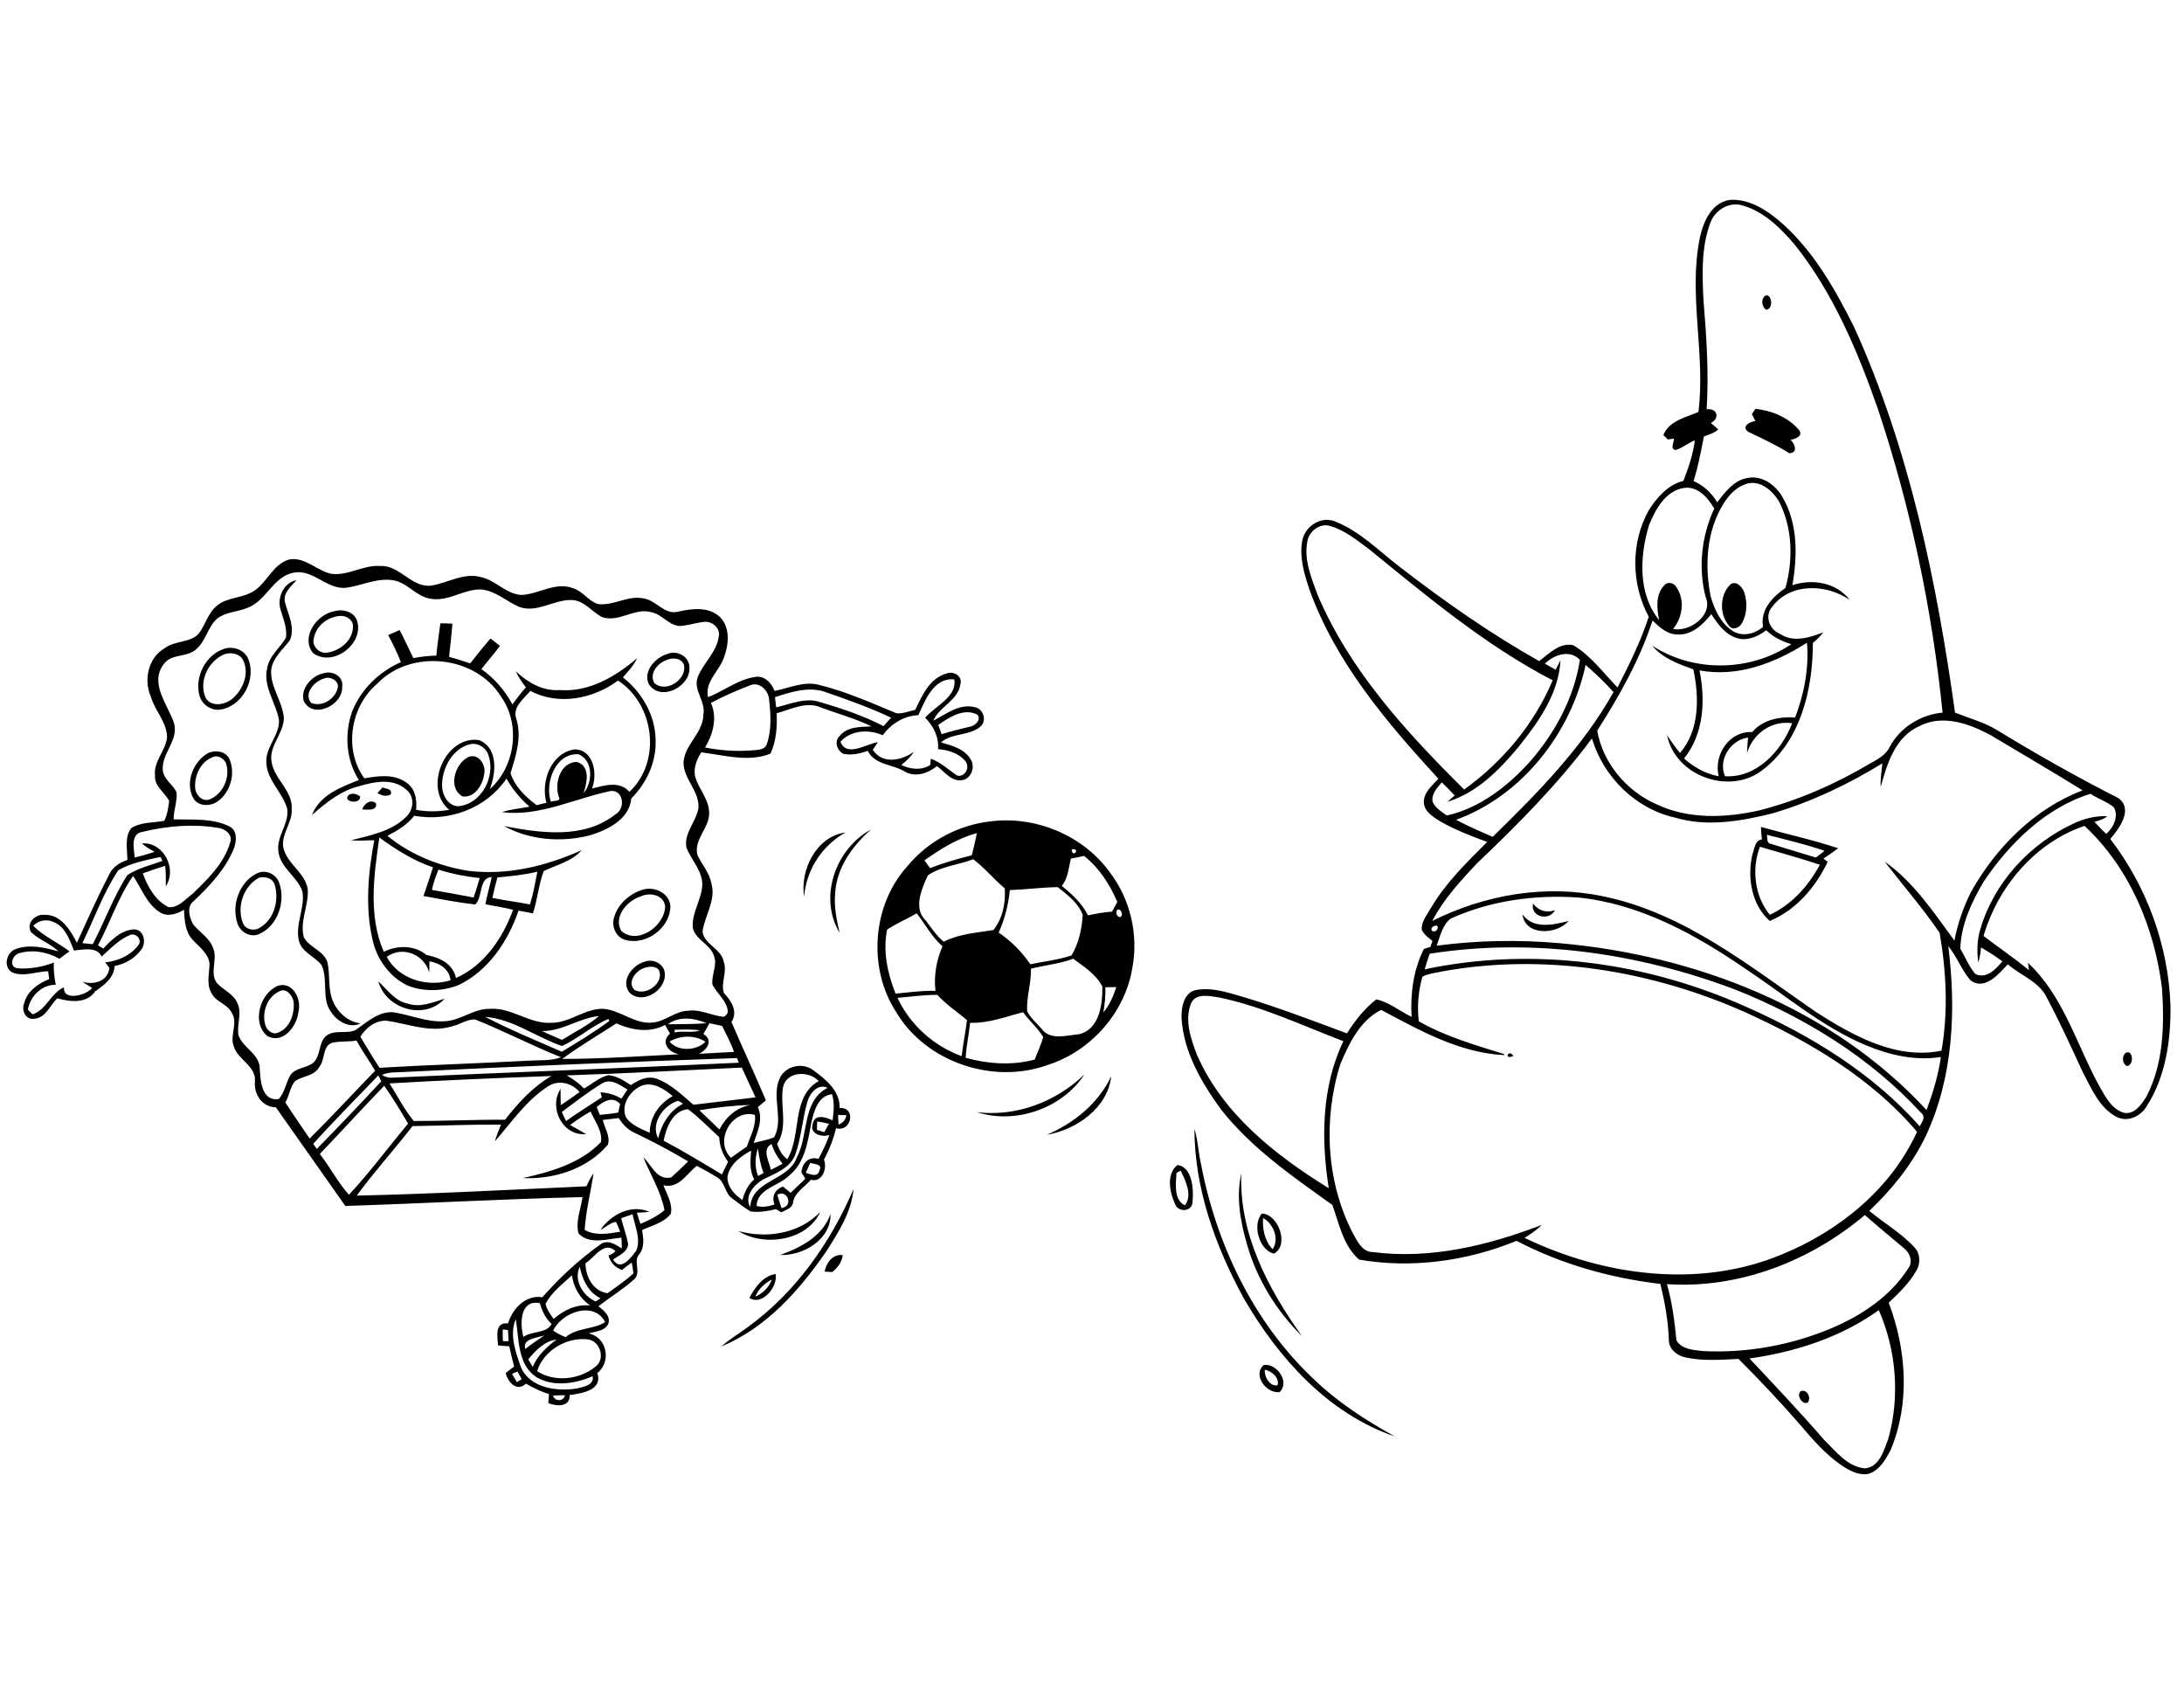 <?xml version="1.0" encoding="utf-8"?>
<!-- Generator: Adobe Illustrator 21.0.2, SVG Export Plug-In . SVG Version: 6.00 Build 0)  -->
<svg version="1.2" baseProfile="tiny" id="Layer_1" xmlns="http://www.w3.org/2000/svg" xmlns:xlink="http://www.w3.org/1999/xlink"
	 x="0px" y="0px" viewBox="0 0 1034 800" overflow="scroll" xml:space="preserve">
<path d="M852.5,658.5c3.1-1.3,5.2,3.3,3.3,5.4C853.1,665,850.4,660.3,852.5,658.5 M598.8,648.3c-0.3,3.3,2.3,8,6,7.4
	C606,652.2,602,648.9,598.8,648.3 M598.3,646.1c6.1-1,12.6,8,7.5,12.8C599.5,659.7,592.9,650.8,598.3,646.1 M357.6,613.7
	c3.6-1.5,6.5-4.4,7.8-8.1C362,607.4,359.1,610.1,357.6,613.7 M354.8,614.3c2.6-4.9,6.5-10.4,12.4-11.3
	C368.4,609,360.8,618.3,354.8,614.3 M390.4,601.9c0.7-4.1,4-8.6,8.6-7.8c-0.4,3.3-2.5,6-5,8C393.1,602,391.3,601.9,390.4,601.9
	 M393.2,574.6c0.3,12.1-12.9,19.8-23.8,19.4C379.3,590.4,389.4,585.2,393.2,574.6 M598,576.5c-0.4,5.3,0.8,10.9,4.5,14.8
	C605.9,586.4,602.8,579.1,598,576.5 M597.4,574.4c7.8,0.2,13.2,15,5.7,19C596.1,591.6,592.8,579.7,597.4,574.4 M349.6,582.7
	c13.5,3.6,28.7,1.3,38.7-9C382.1,587.3,361.7,590.3,349.6,582.7 M354.1,628.1c22.6-16.4,39.1-39.9,50-65.3
	c-1,10.9-7.1,20.4-12.9,29.5c-12.7,18.4-28.5,36.3-49.7,45C345.5,633.8,349.9,631.2,354.1,628.1 M590.5,589.4
	c-3.2-11-5.4-22.7-2.8-34.1c-1.2,28.5,12.6,54.6,28.7,77.1C604.4,620.5,595.2,605.7,590.5,589.4 M557,555.2c-0.3,5-1.4,12.8,4,15.3
	c3.7-5,0.3-11.5-2-16.4C558.5,554.3,557.5,554.9,557,555.2 M557.5,551.4c7,1,7.7,11.5,7.1,17.3c0.1,4.9-6.9,5.4-8.3,1.1
	C553.7,564.3,552.1,555.5,557.5,551.4 M565.5,534.3c1.6,5.1,1.8,10.5,2.9,15.7c7.2,38.3,24.7,75.4,53.2,102.4
	c11.4,11.1,24.9,19.8,38.8,27.5c-31.7-10.8-55.3-37.3-71.6-65.5C575.4,589.8,565.5,562.5,565.5,534.3 M495.6,537.1
	c12.9-5.5,24.4-14.8,30.5-27.7C524.5,524.4,509.5,534.8,495.6,537.1 M462.5,526.4c18.7,2.3,37.4-4.9,50.9-17.8
	C502.8,524.7,480.8,532.3,462.5,526.4 M716.5,499.8C711.7,501.9,714.2,496.2,716.5,499.8 M1006.3,498.4c3.5-2.1,4.3,5.8,0.7,6.2
	C1004.7,503.4,1004.5,500.1,1006.3,498.4 M132.3,469.2c-5.7,2.5-8.3,9.7-6.8,15.5c0.5,2.7,3.4,5.4,6.3,4c5.6-2.2,7.8-9.1,7.2-14.7
	C138.4,471.1,135.5,467.4,132.3,469.2 M131.5,466.6c7.1-2.3,11.4,6.4,9.8,12.4c-0.8,6.8-7.2,15.3-14.7,11.4
	C119,484.2,123,470.2,131.5,466.6 M179.1,464.5c4.3,3.9,7.8,9.3,13.9,10.5c5.9,2.1,11.9-0.6,17.5-2.3
	C201.1,483.1,182.8,477.7,179.1,464.5 M304.4,458.4c-3.7,1.4-7.6,6.9-3.9,10.2c5.4,2.9,14-3.2,11.5-9.4
	C310.3,456.9,306.7,457.4,304.4,458.4 M305.2,455.2c3.6-1.4,8,0.4,9.3,4.1c2.3,8.4-9.7,16.8-16.4,10.6
	C293.5,464.4,299.4,456.7,305.2,455.2 M720.8,432.8c5.1,7.1,14.6,5,21.8,3.1C737.2,442.4,722.1,443.2,720.8,432.8 M725.8,427.7
	c2.6,3.3,6.3,4.6,10.4,3.1C733.5,436.1,724.5,434.1,725.8,427.7 M303.3,424.3c-6.4,1.9-13.1,9.8-9.1,16.4
	c7.8,6.7,20.5-2.5,20.7-11.6C314.4,423.5,307.6,422.2,303.3,424.3 M303.4,421.4c5.7-2.3,13.5,0.9,14,7.5
	c-0.1,10.3-11.4,18.7-21.3,16c-4.4-1.2-6.7-6.3-5.4-10.5C292.3,428.3,297.5,423.5,303.4,421.4 M122.5,415.5
	c-7.3,4-10.5,13.7-7.5,21.4c1.2,3.1,5.4,4,8,2.2c6.8-3.9,9.2-13,7.1-20.2C129.1,415.6,125.5,414.6,122.5,415.5 M121.4,413.5
	c4.1-2.2,9.3,0,10.8,4.4c3.1,8.7-0.6,20.2-9.3,24.1c-4.3,2.1-9.4-0.9-10.6-5.3C109.6,428.3,113.3,417.6,121.4,413.5 M380.7,424.5
	c-2-12.8,5.8-28.6,19.6-30.5C389.2,400.3,381.7,411.6,380.7,424.5 M397.5,441.5c-10.1-16.8-1.9-39.8,14.9-48.9
	c-8.9,7.8-16.4,18.2-17,30.4C394.8,429.3,396.1,435.4,397.5,441.5 M833.2,400.8c-4,10.7-2.5,23.3,4.7,32.2
	c10.4-4.8,18.3-13.7,23.7-23.7C852.2,406.2,842.7,403.5,833.2,400.8 M836.5,395.1c0.4,1.5-0.3,4,1.9,4.3c7.1,2.2,14.2,4.3,21.3,6.5
	c1.4-1,2.8-2.1,4.1-3.2C854.9,399.6,845.7,397.5,836.5,395.1 M833.7,391.4c12.2,3.4,24.6,6.1,36.6,10.1c-2.3,1.7-4.7,3.3-7,4.9
	c0.6,0.5,1.3,1,2,1.5c-5.7,12-14.9,22.8-27.4,28c-8.7-7.6-10.8-20.8-8.2-31.6c1-2.6,1.1-6.6,4.5-7
	C833.9,395.4,833.8,393.4,833.7,391.4 M459.3,484.1c-0.6,5.5-1.8,11-2.1,16.6c10.6,2.9,22,3.7,32.7,0.8c1.3-3.6,3-7,4-10.6
	c-2.5-4.4-6.7-7.7-9.5-11.8C476.2,481.2,468,484.4,459.3,484.1 M424.9,472.3c6,12.8,17.2,22.8,30.4,27.6c0.6-5.7,1.9-11.4,2.5-17.1
	c-4.7-3.9-9.9-7.4-14-11.9C437.5,470.8,431.2,471.8,424.9,472.3 M523.3,467.3c0.2,4-0.3,8-0.9,11.9c2.9-3.5,4.7-7.7,6.1-12
	C526.8,467.2,525.1,467.3,523.3,467.3 M488.1,458.5c0.2,6.8-2.2,13.4-1.8,20.2c1.7,3.1,4.4,5.5,6.8,8.2c4.1,5.7,11.9,3.1,17.8,2.6
	c9.7-2.3,11.1-14.2,11-22.5c-2.9-5.8-8.7-9.5-13.8-13.2C501.6,456.2,494.8,456.8,488.1,458.5 M420,440c-2.1,10.2,0.2,20.8,4,30.3
	c6.3-0.6,12.6-1.5,18.9-1.3c-0.9-7.2,0.5-14.5,3.3-21.1c-5-4.4-8.1-10.4-12.2-15.6C429.4,435,424.3,437.1,420,440 M529,430.6
	c-1,1.1-0.3,3.2,1.1,3.5C532.2,433.8,530.8,429.7,529,430.6 M478.1,421.3c-0.7,6.9-2.4,13.8-5.3,20.1c5.9,4,11,9.1,15,15
	c6.5-1.4,13.2-2,19.5-4.2c3.4-5.6,4.9-12.5,5.3-19.1c-2-5.7-7.2-9.5-11.8-13.2C493.4,420,485.7,421,478.1,421.3 M439.3,414.3
	c-2.9,6.4-7.1,15.6-1,21.4c2.7,3.5,5,7.2,8.5,10c7.3-3.7,15.6-4.2,23.5-5.5c4.4-5.3,5.9-13,5.4-19.7c-5.2-4.4-9.5-9.7-14.9-13.8
	C453.7,409.4,445.6,410,439.3,414.3 M507,406.4c-1.1,4.4-1.3,9.2-4.3,12.9c4.8,3.9,9.5,8.2,12.4,13.9c3.8-0.7,7.6-1.5,11.4-1.7
	c0.8-1.5,1.6-3.1,2.5-4.6c-3.6-8.3-8.6-16.2-15.8-21.8C511.2,405.6,509.1,406,507,406.4 M507.4,402C507.6,406.6,512,401.3,507.4,402
	 M437.7,407.2c0.9,1.2,1.7,2.4,2.6,3.7c6.4-2.5,13.1-4.4,19.8-6.1c0.9-3.5,1.7-6.9,2.4-10.5C453.4,396.8,445.3,401.8,437.7,407.2
	 M469.5,388.7c21.1-2.5,43.3,6.8,55.8,24c9.8,12.7,13.8,29.6,10.8,45.4c-3.4,21.1-19.6,39.4-39.9,45.9c-25.9,9.5-57.9-1.2-72-25.1
	c-13.4-20.7-11.3-50.3,5.2-68.7C439.2,398.2,453.9,390.3,469.5,388.7 M171.5,383.1c0.8-2.6,3.9-5,6.4-3
	C179.1,383.8,173.7,383.3,171.5,383.1 M165.2,376.2c1.8-1,3.8-0.4,5.3,0.8C170.8,381.1,161.6,379.5,165.2,376.2 M178.7,375.3
	c0.8-0.9,1.6-1.7,2.4-2.6c1.7,0.7,4.8,0.6,3.9,3.3C182.9,377.2,180.6,376.6,178.7,375.3 M221.4,358.5c4.7-2.5,8.7,3.2,7.9,7.5
	c-0.6,5.1-4.2,11.6-10.2,11C211.9,373.2,215.3,361.7,221.4,358.5 M100.4,358.5c-5.5,2.2-8.4,8.7-8,14.3c0.1,3.2,3.1,6.6,6.5,5.7
	c6.7-2.5,10.3-10.6,8.1-17.3C105.8,358.8,102.9,357.1,100.4,358.5 M98.4,356.5c3.5-1.7,8.6-1,10.3,2.9c2.8,6.8,0.5,15.4-5.5,19.8
	c-3.5,2.6-9.5,2.7-11.8-1.6C87.6,370.2,91.5,360.5,98.4,356.5 M153.3,321.2c-4.4,1.2-9.7,7.1-6,11.5c5.4,2.2,11.9-2.2,12.7-7.7
	C160.1,321.9,156,319.9,153.3,321.2 M153.4,318.6c4.1-1.3,9.4,1.7,8.6,6.4c0.5,8.7-13.7,15.7-18.2,6.8
	C142.1,325.8,147.7,319.7,153.4,318.6 M315.4,312.5c-4.1,1.4-8.2,6.5-5.6,10.8c5.3,4.8,15.1-1.3,14.1-8.2
	C323.1,311.4,318.2,311,315.4,312.5 M316.3,309.4c4.5-1.7,10.2,1.5,10.1,6.6c0.5,9.1-13.8,16.4-19.3,7.7
	C304.4,317.4,310.5,311,316.3,309.4 M106.4,309.6c-7.9,3.2-12.6,13.1-8.9,21c3.2,4.5,10,2.8,13.4-0.7c4.4-4.2,7.1-11.4,4.3-17.2
	C113.8,309.4,109.5,308.6,106.4,309.6 M105.3,307.4c4.4-1.9,10.1-0.2,12.1,4.2c4.3,9.8-2.7,23-13.5,24.3c-4.4,0.4-8.7-2.8-9.6-7.2
	C92.3,320.3,97.2,310.5,105.3,307.4 M183.1,452.9c5.6,10.5,19.1,14.5,30.2,11.1c-0.5-5.3-5.2-8.2-10-9c0,1.8,0,3.5-0.1,5.3
	C200.9,451.7,190.5,447.5,183.1,452.9 M235.5,415.3c-0.9,3.2-1.7,6.5-2.4,9.7c5.9,1.2,11.9,1.9,17.8,3.1c1.6-5.1,2.5-10.3,3.5-15.5
	C248.2,414.1,241.8,414.7,235.5,415.3 M204.5,421.2c6.6,1.1,13.1,2.4,19.7,3.6c1.1-3,2-6.1,2.9-9.2c-6.6-0.7-13.2-2-19.5-4
	C206.3,414.7,205.2,417.8,204.5,421.2 M181.7,450.5c6.5-3.2,14.5-3.2,20.2,1.5c6.2,1.2,12.5,4.1,14,10.9c13.3-5.9,22.2-18.9,27-32.3
	c-4.3-1.1-8.7-1.7-13.1-2.6c0.8-4.3,2.1-8.6,3-12.9c-6.3,0.3-4.1,9.7-7.8,13c-8.2-0.9-16.3-2.5-24.5-4c1.5-4.5,3.1-9.1,4.5-13.6
	c-9.3-3.1-17.6-8.4-25.4-14.1C177,414.2,174.3,433.5,181.7,450.5 M260.8,379.5c1.2-0.7,5,0,3.8-2.3c-2.3-6.3,0.6-16.3,8.4-16.6
	c6.7,1.9,4.9,9.9,3.3,14.8c4.4-5.1,4.6-15.5-2.4-18.4C263,356.3,257.8,370.5,260.8,379.5 M222.3,352.3c-8,2.2-12.7,10.8-13,18.6
	c-0.3,4.6,2.4,10.6,7.7,10.7c11-1,17.7-14.1,14.3-24C230.3,353.9,226.1,351.3,222.3,352.3 M251.1,327c-3.1,3.8-8.8,7.8-6.6,13.4
	c2.6,8.6-0.2,17.3-2.8,25.5c2,6.4,7.1,11.3,12.4,15.2c1.5-0.4,3-0.8,4.6-1.1c-2.8-10,2.1-23.6,13.3-25.3c9.1,0,11,11.7,8.3,18.5
	c5.9-1.4,13-3.8,17.7,1.6c15.3-14.4,11.9-41.4-5.4-52.7C281,330.8,264.3,334.1,251.1,327 M178.6,323.6c-12.7,10.7-16,31.2-6.1,44.8
	c6.4-1.1,13.7-2.2,19.4,1.7c4.6,2.6,5.6,8.3,5.1,13.2c5.2,1,10.5,0.9,15.7,0c-12.6-10.2-1.9-35.4,14.1-33c9.1,3.6,8.1,15.6,5.1,23.2
	c12.1-10.7,14.7-30.6,5.3-43.8C225.1,310.2,194.5,307,178.6,323.6 M208.5,295c1.9,0,3.8,0.1,5.7,0.2c-0.4,5.2-1,10.5-1.6,15.7
	c3.4,0.9,6.7,2,10,3.1c3.1-4,6.3-7.9,9.6-11.8c1.5,1.2,3,2.3,4.5,3.5c-2.8,3.8-5.9,7.3-8.8,11c6.2,4.3,11.1,10.1,14.7,16.7
	c2-2.8,4.1-5.5,6.4-8.1c-1.9-2.3-3.6-4.9-4.8-7.6c5.6,5.3,12.7,9.5,20.8,8.9c13.9,1.1,26.5-6.4,36.7-15.1c-1.7,3.5-4.3,6.3-6.8,9.1
	c9,7,15.3,17.9,15.5,29.5c0.4,10.5-4.2,20.5-11.5,27.8c-1,10-11.2,14.9-19.7,17.5c-13.4,3.4-28.3,2.3-40.6-4.4
	c17.4,3.3,37.9,6.3,52.8-5.6c5.2-2.8,3.6-12.7-3.3-10.8c-16.6,3.6-33,12-50.5,9.8c4.2-1.4,8.7-1.7,13.1-2.6
	c-4.4-3.8-8.1-8.3-10.9-13.3c-9.5,14.1-27.2,20.6-43.7,17.6c-3.3,4.3-8,7.1-12.7,9.5c11,9,24.6,14.4,38.5,16.6
	c18.4,2.2,36.8-2.3,53.5-9.8c-4.7,5.4-11.9,6.9-18,9.9c-2.4,6.5-2.9,13.4-5.1,20c-2.3-0.4-4.5-0.9-6.8-1.3
	c-4.9,14.4-14.2,28.4-28.3,35.2c-7.7,3.1-16.7,3.3-24.4,0.2c-8.4-4.1-14.4-12.4-16.4-21.5c-3.6-15.5-2.1-31.7,0.8-47.2
	c-3.6,0-7.3,0.4-10.9,0c9.2-2.4,19.3-4.2,26.2-11.3c3.4-3.3,3.9-9.5-0.1-12.6c-6-5.6-15.1-3.9-22.3-1.7c-8.7,2.1-15.8,7.8-22.4,13.7
	c3.5-9.4,13.6-13.2,22.2-16.6c-6.1-9.6-6.9-21.8-3.2-32.4c4.2-10.5,12.8-18.9,23.1-23.4c-1.7-4.4-3.8-8.6-6-12.8
	c1.8-0.8,3.6-1.6,5.4-2.4c2.3,4.4,4.3,8.8,6.5,13.3c3.6-0.7,7.2-1.1,10.9-1.2C207,305,207.9,300,208.5,295 M161.3,291.5
	c-5.9,0.3-11.6,4.5-12.7,10.5c-1.2,3.7,2.6,7.6,6.4,6.9c5.9-0.9,11.9-5.6,12.1-12C167.5,293.7,164.3,291.4,161.3,291.5 M158.3,289.3
	c4-1.2,9.5,0.2,10.8,4.7c3.3,10.9-11.8,22.1-21,15C142.3,301.4,150,290.8,158.3,289.3 M819.4,276.5c2.7-1.8,5.5,1.4,6.4,3.8
	c1.5,4.7,1.4,10.1-1,14.5c-1,2.2-4.4,3.8-6.1,1.5C813.9,290.9,814.1,281.4,819.4,276.5 M132.8,288.5c-1.7-5.6,1.5-12.8,7.6-13.9
	c-2.6,3-6.5,6-5.5,10.4c1.5,5.8,5,12.1,2.3,18.1c-3.3,4.4-8,8.1-8.8,13.9c-0.6,8.2,5.5,15,6,23c-0.2,7.4-7.3,13.2-5.8,20.8
	c1.4,8.2,10.1,13.5,9.5,22.2c0.4,6.4-5,11.6-4,18c1.6,7.9,10.4,11.9,11.6,19.9c0.5,7.6-3.8,14.9-1.9,22.6c2.5,5.1,9.8,6.4,11.3,12.3
	c1.1,5.4,0.3,11.1,1.9,16.4c1.9,6.1,7.2,11.4,13.7,12.2c-5.1,2.5-11-0.9-13.8-5.2c-4.9-6.4-1.4-15.2-4.6-22.3
	c-3.1-4.2-9.1-5.9-10.7-11.3c-2.1-7.9,2.9-15.7,1.6-23.6c-2.4-7.1-10.5-11.2-11.4-19c-1-7.1,5.1-13,4.2-20.1
	c-2.1-7.8-9.6-13.5-9.9-21.9c-0.5-7.3,6.2-12.8,6-20.1c-1.4-8.3-7.7-15.9-5.6-24.7c1-5.9,6.1-9.5,8.9-14.4
	C136,297.3,134.1,292.8,132.8,288.5 M261.8,660.6c0.9,2.8,5,2.9,5.7-0.2C265.6,660.4,263.7,660.4,261.8,660.6 M242.4,650.3
	c0.8,1.3,1.6,2.5,2.3,3.9c0.6-0.4,1.7-1.1,2.3-1.4c-0.7-1.2-1.3-2.4-2-3.6C244.3,649.4,243,650,242.4,650.3 M254.3,649
	c8.3,5.4,20.1,4,27.6-2.1c5-3.7,2.2-12.5-3.9-13C268.1,632.9,257.3,639.3,254.3,649 M250.1,643.4c0.7,1.2,1.4,2.4,2.1,3.6
	c2.3-5.5,6.7-9.5,11.3-13C257.7,634.8,253.6,639.2,250.1,643.4 M248.7,638.5c2.8-2.3,6-4.3,9-6.4
	C254.4,633.2,247.1,633.6,248.7,638.5 M238,629.3c0,1.8,0,3.6,0.1,5.5c0.7,0,2.1,0,2.7,0c-0.1-1.8-0.2-3.6-0.3-5.3
	C239.9,629.4,238.7,629.3,238,629.3 M246.7,647.3c4.3,9.7,17,11.4,26.4,9.9c3-0.8,8.3-1.5,7.5-5.8c-8.2,3.5-18.5,5.2-26.5,0.5
	c-9.2-5.9-8.3-18-9.9-27.5C241,631.7,244.2,640.2,246.7,647.3 M261.9,629.8c1.8,1.2,3.8,2.3,5.9,3.1c5.4-4.6,12.9-3.5,18.7-7.1
	C281.3,615.5,265.9,621.1,261.9,629.8 M247.8,632.8c4.1-3,10.6-1.4,13.4-6.1c-2.9-2.7-4.6-6.2-5.6-9.9
	C246.1,615,246.1,626.5,247.8,632.8 M258.3,617.1c0.5,2.7,2.3,5,3.8,7.2c4.8-4.2,10.8-7.1,17.3-6.4c-4.8-3.3-7.9-8.5-8.6-14.3
	C266.3,607.8,261.2,611.6,258.3,617.1 M282,616c0.6-0.4,1.8-1.1,2.3-1.5c-5.8-2.9-8.6-8.8-9.8-14.9C271.4,605.8,276,613.4,282,616
	 M277.2,597.9c0,6.4,3.6,13.2,10.4,14.2c4.2-3,8.5-5.9,12.3-9.4c-0.2-1.7-0.5-3.4-0.8-5.1c-1.6,1.1-3.1,2.3-4.6,3.5
	c-3.2-1.1-5.6-3.6-6.4-6.9c1.3-0.4,2.4-1,3.3-2C286,587,281.4,595.4,277.2,597.9 M294.1,576.6c1,4.2,2.6,8.2,3.3,12.4
	c-0.4,3.7-4.4,5.2-7.1,7.1c3.4,6,8.4-0.8,10.9-4.1c2.4-5.6-0.7-11.7-1.7-17.3C297.6,575.4,295.9,576,294.1,576.6 M368,565.5
	c0.6,2.1,1.3,4.2,2,6.3C376,570.9,372.7,562.7,368,565.5 M381.5,555.1c2.3,0.8,5.9,2.3,6.5-1.3c1.6-2.9-2.8-2.8-4.4-3.4
	C382.9,552,382.2,553.5,381.5,555.1 M344.4,557c-0.1,4.8,3.4,8.5,7.1,11c1-3.7,2.6-7.3,5.6-9.8c-2.4-4.2-1.8-9-1.5-13.6
	C350.7,547.3,345.4,551.1,344.4,557 M358.8,543.5c-1.3,4.3-1.6,8.9,0.1,13.1c0.6-0.3,1.9-1,2.6-1.4
	C360,551.4,359.4,547.4,358.8,543.5 M365,553.7c1.8-0.9,3.7-1.9,5.5-2.9c-2.3-2.8-4.1-5.9-5.2-9.3C360.5,543.8,364.2,550,365,553.7
	 M386.9,530.8c-0.1,1.3-0.1,2.6-0.1,4c1.1,0.3,2.3,0.7,3.4,1.1c0.8-1.3,1.5-2.7,2.3-4C390.6,531.4,388.7,531.1,386.9,530.8
	 M396.8,527.7c0,1.5,0.1,3,0.2,4.6c2-0.8,3.4-2.2,3.7-4.5C399.6,527.8,397.7,527.8,396.8,527.7 M346.1,548c2.4-1.8,5-3.6,7.5-5.3
	c1.6-4.9,4.4-9.6,3.8-15C346.7,524.6,337.8,540,346.1,548 M314.2,539.9c9.4,5,18.5,10.5,27.6,16c0.9-2,1.9-4,2.9-6
	c-2.6-3.4-4-7.5-4.2-11.7c-4.9-4.4-9.5-9.3-14.8-13.2C318.5,525.6,315.4,533.7,314.2,539.9 M331.1,525.5c3.2,3,6.4,6.1,9.5,9.1
	c3-5.8,8.1-10.5,14.8-11.6C347.2,523.2,339.1,524.2,331.1,525.5 M311.6,538.8c1.6-6.8,5.4-13.1,11.8-16.4c-0.8-0.5-1.6-1-2.4-1.4
	C314,523.2,307.9,531.8,311.6,538.8 M282.5,524c0.5,1.2,1,2.4,1.5,3.7c2.9-0.3,5.8-0.6,8.7-1.1c0.3-1.4,0.6-2.7,0.9-4.1
	C290,518.7,285.7,521.2,282.5,524 M384.2,531c-1.7,9-3,19.4-10.7,25.5c-4.8,4.9-15,6.1-15.3,14.3c2.9,0.8,5.7,0.2,8.5-0.7
	c-1.5-3.8,0.2-7.1,4-8.5c1.2,1,2.4,2,3.6,3c2.3-2.2,4.7-4.5,7-6.7c-0.6-1-1.3-2-1.9-3c0.4-4.4,3.5-7.7,8.1-6.4
	c2-3.6,3.7-7.4,5.2-11.3c-3.6,1.2-9.6-0.5-7.9-5.3c0.9-4.9,6.3-3.1,9.4-1.6c0.5-4.1,1-8.3-0.3-12.4
	C387.4,518.6,385.4,525.8,384.2,531 M382.3,521.3c-2.5,8.5-2.9,17.5-6,25.8c-2.8,6.1-9.4,8.3-14.9,11.1c-4.4,2.5-9.2,8-6.2,13.2
	c0.6-12.9,18.1-12.4,22-23.5c5.8-10.6,2.3-26.6,14.6-33C387.3,512.7,383.4,517.4,382.3,521.3 M151.4,546.2
	c4.9,6.2,8.7,13.7,13.8,19.3c9.8-10.5,18.7-22.5,28-33.7c-3.6-6.1-7.2-12.1-11.3-17.9C171.6,524.6,161.6,535.5,151.4,546.2
	 M303.7,513.9c-5.4,2.3-9.8,9-7.4,14.8c2.5,4,7.3,5.5,11.3,7.5c0-7.4,4.5-13.9,10.9-17.4C314.5,515.5,309.2,511.8,303.7,513.9
	 M284.9,512.9c-6.6,4-12.7,8.8-18.9,13.4c0.6,1.4,1.3,2.9,2,4.3c5.5-3.9,11.2-7.5,16.9-11.2c-0.2-0.8-0.4-1.6-0.6-2.4
	c3.5,0.2,6.9,1.2,9.9,3c1-1.4,1.9-2.9,2.9-4.3C293.5,513.6,289,510.1,284.9,512.9 M259.3,514.3c-10.2,6.6-17.1,16.9-25,25.9
	c0.8-2.7,1.8-5.3,2.9-7.9c-13.9-0.1-27.9,0.5-41.9,0.7c-8.6,11.1-18.1,21.6-26.4,32.9c36.3-0.8,72.5-2.8,108.7-4.4
	c1-2.1,2.1-4.3,3.4-6.2c-1.3,8.9-3.6,17.7-4.2,26.8c5.1,3,11.3,1.8,16.8,0.9c-0.6-1.6-1.2-3.2-2-4.7c-2.7,0.4-4.8,2.7-7.3,3.8
	c5-7.3,14.6-12.3,23.2-8.5c-2,0.2-4,0.3-6,0.4c0.6,1.8,1.1,3.5,1.7,5.3c4.1-1.7,8-3.7,11.4-6.5c-1.7-8.9-6.6-16.7-10-25
	c4.1,3.8,6.3,11,13.2,9.5c2.7-2.5,5.4-5,8-7.6c-8.4-5-17.1-9.6-25.9-13.8c-3-1.5-5.2-3.9-7-6.7c-2.5,0.3-5,0.6-7.5,0.9
	c0.8,3.8,3.7,7.7,2.4,11.7c-9.8,11.5-25.5,16.5-40.3,15.8c13.2-2.9,27.4-7,37-17c0.9-5.1-2.9-10-4.9-14.5c-3.4,1.9-6.6,4.1-9.7,6.4
	c2.5,1.4,5.1,2.8,7.6,4.3c-11.1,1-17.9-12.4-12.1-21.4c0,2.5,0,5.1,0.1,7.7c3-2,6-4.1,8.9-6.2C270.8,512.5,264.2,510.9,259.3,514.3
	 M148.3,541.4c0.4,0.6,1.3,1.8,1.7,2.4c10.3-10.5,20.5-21.2,30.5-32c-0.3-0.7-1-2.1-1.4-2.8C168.8,519.8,158.2,530.4,148.3,541.4
	 M184.4,512.8c3.8,5.9,7,12.4,11.5,17.8c14.4,0,28.8-0.7,43.2-0.6c6.2-7.9,13.1-15.6,22-20.7C235.6,510.2,210,511.3,184.4,512.8
	 M370.7,514.7c-1.5,8.8,2.6,18.6-2.8,26.7c1,2.8,2.4,5.5,4.8,7.3c7-11.4,1.7-29.5,14.9-37C383,506.6,372.2,507,370.7,514.7
	 M268.3,509c3,1.7,5.8,3.7,8.2,6.2c3.8-2.1,7.2-5.3,11.5-6.3c4,0.3,7.4,2.6,10.7,4.7c3.6-2.5,8.1-4.7,12.5-2.9
	c6.6,2.5,11.8,7.7,17.1,12.2c9.8-1.2,19.6-2.3,29.4-3.5c-2.1-4.7-4.4-9.4-6.5-14.1C323.5,506.6,295.9,508.1,268.3,509 M191,507.4
	c-3.4,0.2-7-0.1-10.2,1.4c1.3,0.8,2.7,1.2,4.1,1.3c54.9-2.5,109.9-4.5,164.9-7.1c-0.2-0.6-0.7-1.7-0.9-2.2
	C296.3,502.6,243.6,504.8,191,507.4 M157.5,493.5c-5.1,1.5-3.4,8.2-6.4,11.6c-2.4,4.3-7.8,4.1-11.4,6.6c-2.4,2.9-2.7,6.9-4.6,10.1
	c3.7,5.8,7.7,11.4,11.5,17.1c10.6-10.5,20.6-21.4,31-32.1c-2.8-4.8-6.1-9.3-8.8-14.3C165.1,493.2,161.3,492.7,157.5,493.5 M317,493
	c4,4.8,12.7,4.4,17,0.1C329,489.8,322,490,317,493 M319.4,487.4c0,0.3,0,1,0,1.3c3.9-1,8.2,0.4,12-1
	C327.5,487.1,323.4,487.3,319.4,487.4 M333,489.4c4.9,2.9,1.8,7.6-2.1,9.4c5.5-0.4,11-0.6,16.6-0.9c-1.4-4.3-3.7-8.2-5.6-12.3
	c-2-0.4-4-0.9-6-1.3C335,486,334,487.7,333,489.4 M266.2,501.2c18.5,0,37-1.3,55.5-2.2c-5-0.6-9.2-5.7-4.5-9.8
	c-0.8-1.4-1.6-2.7-2.3-4.1c-7.4,4-15.8,2.5-23.1-0.7C283.2,490,274.4,495.1,266.2,501.2 M170.6,490.7c3,4.9,5.9,9.9,9.1,14.7
	c23.8-1.4,47.5-2.1,71.3-3.4c4.9-0.3,10,0.2,14.6-1.6c-13.8-5.5-27-12.4-40.7-17.9c-3.8-0.1-7.3,2.5-11,3.3
	c-10.4,3.2-20.8-1.3-31-2.7C177.6,483,173.3,486.4,170.6,490.7 M316.2,484.8c6.1-0.1,12.2,0,18.3-0.5
	C328.7,481.8,321.5,480.8,316.2,484.8 M256.6,488c3.1,1.5,6.3,2.8,9.5,4.2c5.9-3.7,12.2-6.8,17.5-11.3
	C274.2,481.8,266.2,488.2,256.6,488 M229.7,481.3c11.8,6.1,24.1,11.2,36.3,16.5c7.6-4.6,15.4-9.3,22.5-14.6l-0.5-0.9
	c-7.8,3.3-14.2,9.2-21.9,12.8C253.8,490.9,242.8,482.3,229.7,481.3 M15.7,438.2c5,5,11.6,7.8,17.2,12.1c-1.6,1.1-3.2,2.3-4.8,3.5
	c-5.7-3.3-12.8-4.5-19.1-2.6c-3.1,0.8-5,6.2-0.9,7.1c5.8,0.5,11.9-0.6,17.4-2.7c-0.2,3.5,0.2,7,0.9,10.5
	c-6.6-0.1-12.2,5.5-13.2,11.8c0.7,0.7,1.4,1.4,2.2,2.2c6.6-2.1,8.6-10.1,14.9-12.8c-0.6,6.6,10.4,4,13.3,0.3c-1.6-1-3.1-2-4.7-2.9
	c5.5,1.5,12.1,0,12.9-6.6c-0.7-0.9-1.3-1.7-2-2.6c6-0.6,11.9-3.2,15.6-8c2.2-2.5-0.9-6.1-3.8-5c-5.3,2.2-9.3,6.5-13.5,10.3
	c-2-4.9-8.9-3.3-13.1-2.9c-2-5-4-11.1-9.4-13.4C22.1,434.8,18.3,435.6,15.7,438.2 M56,411.9c-7.1,10.7-11.4,23-17,34.5
	c1.6,0.2,3.2,0.3,4.9,0.5c5.7-10.8,9.8-22.5,16.4-32.7c5-3.3,11-4.7,16.6-6.7c-0.2-0.5-0.7-1.4-0.9-1.9
	C69.2,407.1,62,408.4,56,411.9 M67.6,393.7c-6,0.8-4.2,8-3.8,12.2c3.2-0.8,6.3-1.7,9.4-2.7c-2.1-1.2-4.2-2.3-6-4
	c10.2-0.8,16.8,12,11.3,20.3c0-3.2,0.1-6.5-0.3-9.7c-3.6,1.1-7.1,2.3-10.6,3.6c2.3,6.3,6,13,12.3,16c4.6,0.3,7.8-3.8,11.1-6.2
	c7.2-6.9,15-14.4,17.9-24.2c1.6-3.9-2.4-6.9-5.9-7.2C91.4,389.9,79.2,390.9,67.6,393.7 M444.2,343.1c0.5,1.4,1.1,2.9,1.6,4.4
	c4.6-1.5,9.4-2.5,14-3.7c2.2-0.7,4.8-3.2,3-5.5C456.4,334.9,449.4,339.5,444.2,343.1 M366.9,330c0.2,1.6,0.4,3.2,0.6,4.8
	c6.9-1.6,14-4.9,21.1-2.4c10.1,3,20.3,6.4,29.7,11.3c1.2-1.4,2.4-2.7,3.6-4c-9.9-4.7-20.3-8.4-30.7-12
	C383.3,324.7,374.7,327.4,366.9,330 M355.3,324.3c-6.4,2.5-12.6,5.1-18.7,8.4c3.1,7.1,1,14.8-2.8,21.1c8,1.6,16.2,2,24.3,1.2
	c2-0.2,4.5-0.7,5-3c2.3-6.7,1.8-14.1,1-21C363.8,326.8,359.6,322.6,355.3,324.3 M434.8,338.5c-6.9,0.3-12.8,4-16.9,9.5
	c-6.5-2.9-15-2.5-20,3.1c3,7.5,12.1,1,17.7,0.2c-0.8,1.2-1.6,2.4-2.4,3.6c4.6,7,13.6,5.1,19.4,1c-1.5,2.5-3.7,4.4-5.9,6.2
	c4.3,2,9.4,2.7,13.7,0c0.1-0.8,0.2-2.3,0.3-3c4.7,1.7,8.4,5.3,12.5,8c3.8,0.9,6.2-4.1,3.8-6.9c-3.1-3.7-8.2-5.3-12.9-5.6
	c0.5-5.8-2.2-11-6.1-14.9c4.7-5.5,15.2-9.9,13.8-18.1C442.2,320.5,438,331.4,434.8,338.5 M116.9,287.8c-4.6,1.9-10,1.8-14.1,5
	c-4.4,3.9-5.3,10.4-9.7,14.3c-4.3,4.3-12,2-15.6,7.3c-6.9,9.1,2,19.1,4.9,27.9c2.3,8.3-6.2,14.4-5.3,22.5c0.6,4.3,4.8,6.5,6.5,10.2
	c0.4,4.3-1.4,8.4-1.4,12.8c8.9,0.3,18.3-0.7,26.5,3.4c3.8,1.9,3.3,7.1,2,10.5c-4,9.8-11.5,17.7-19.1,24.9c-3.4,2.7-1.9,7.8-0.1,11
	c3.2,3.8,7.9,6.5,9.5,11.4c2.1,5.3-1.9,11.5,1.7,16.3c3,3.3,7.7,5,9.6,9.3c2.5,4.9-0.3,10.3,0.6,15.3c2,6.2,10.1,8.8,10.1,16
	c0.3,5.7,0.9,15.5,9,14.3c2.9-3.3,3.4-7.9,5.6-11.5c2.6-3.4,7.3-3.1,10.5-5.5c3.9-3.3,2.5-9.4,6.2-12.8c4-3.3,9.7-0.8,14.1-2.9
	c5.4-3.7,10.7-8.8,17.7-8.4c8,1.2,15.7,4.7,23.9,4.3c7.8-0.1,14.2-6.1,22-5.9c10.3-0.7,18.8,7.3,29,6.6c8.9,0.1,16-7,24.9-6.6
	c8.1,0.8,14.8,7.4,23.1,6.5c6-0.5,10.7-5.5,16.8-5.6c5.6-0.8,10.7,2.1,16.1,2.8c1.3,0.4,2.3-1.1,2.7-2.1c-0.2-5.4-5.1-8.6-7.3-13.1
	c-0.6-4.7,2.6-9.3,0.6-13.9c-1.9-5.4-8.7-7.3-9.9-13c-0.6-7.3,4.5-13.7,4.5-20.9c-0.3-6.5-5.3-11.3-7.5-17c-1.4-7,4.8-12.3,5.7-18.9
	c0.4-7.8-6.8-13.4-7.1-21c0.2-8.8,9.3-14.1,9.4-23c1.3-6.3-4.9-11.5-2.7-17.7c2.6-6.8,9-11.8,10-19.3c0.9-3.7-2.8-7.1-6.4-7
	c-4.1,0.3-8,1.8-12.1,2c-5.2-0.3-8.3-5.5-13.3-6.5c-8-2.4-15.4,5-23.4,2.3c-4.9-2.5-8.4-7.8-14.2-8.1c-8.5-0.4-16.4,6.3-25,3.3
	c-6-2.6-11.2-7.6-18-8.3c-8.3-0.3-15.6,5.9-24,4.4c-6.9-1-11.1-7.8-18-8.8c-7.6-1.1-14.7,2.6-22,3.6c-9.2,1-15.7-9.1-25-7.1
	C129.2,272.9,126.1,284.6,116.9,287.8 M121.1,279.1c5.7-4.3,8.6-12.3,15.9-14.3c7.5-1.3,13,5.4,19.9,6.8c8,1,15.1-4.3,23.1-3.7
	c9.3-0.5,14.6,10.2,24,9.3c8-1.2,15.6-6.4,23.9-4c7,1.6,11.8,8.1,19.1,8.4c8.2-0.4,16.2-6.5,24.5-3.1c4.5,1.4,7.1,6,11.6,7.4
	c7.5,1,14.3-4.4,21.9-2.6c5.8,1,9.7,7.9,16.1,6.2c6.6-1.5,14.6-2.5,19.9,2.7c4.9,5.1,4,13.3,1.6,19.4c-2.3,6.3-9,11.1-7.4,18.4
	c7.4-2.9,13.9-8.2,21.8-9.5c4.6-1.1,8.2,2.5,9.7,6.5c7-1.3,14-4.8,21.2-2.8c12.6,3.1,24.5,8.4,36.5,13.4c3,0.3,6-1,8.9-1.6
	c3.3-6.8,6.8-15,14.8-17.2c3.3-1.4,7.7,1.2,6.6,5c-1.1,7.9-10.1,10.6-12.8,17.3c6-3.1,12.3-8.2,19.5-6.4c4,0.6,5.8,5.9,3.2,8.8
	c-5.2,5-13.8,3.2-19.1,7.9c5.2,1.5,11.2,3,14.1,8.1c2.3,3.6,0.1,9.4-4.4,9.8c-4.9,0.6-8-4.1-11.6-6.7c-4.1,3.3-9.8,5.4-14.9,2.8
	c-5.9-3.8-14.3-3.1-17.9-10c-3.7,1.3-7.6,2.2-11.5,1.4c-3-1.5-4.5-5.9-1.8-8.4c3.6-4.6,9.9-4.3,15.1-4.6c-7.6-3.7-15.7-5.9-23.6-8.8
	c-7-3.3-14.4,0.7-21.3,2.6c0.3,6.5-0.2,13.1-2.9,19.1c-10.4,4.2-22.1,0.7-32.8-0.6c-2.2,3.5-3.9,7.6-2.8,11.8
	c1.7,5.5,6.1,10.1,6.5,16c0.8,7.6-7.5,13.2-5.5,20.9c2.2,4.5,5.7,8.3,6.6,13.4c2.3,8-3.2,15.1-4.2,22.8c0.9,6.2,9.1,8.1,10.1,14.4
	c1.7,4.9-1.7,10,0.1,14.7c3.5,3.6,6.7,8.8,3.5,13.6c5.3,12.4,11.1,24.7,16.3,37.1c-1.3,1.1-2.5,2.1-3.8,3.2c2.6,5.7-0.1,11.6-2,17
	c3.2-0.9,6.6-1.4,9.7-2.7c4.8-8.7-1.6-19.3,2.8-28.2c2.8-5.7,10.8-7.4,15.8-3.5c5.9,4.3,12.7,9.8,12.4,17.8
	c8.1-0.4,5.6,11.7-1.7,9.6c-1.2,5.2-3.2,10.2-5.7,14.9c1.7,4.1-0.9,11-6.2,9.5c-3,3.6-8,6.1-8.5,11.2c-0.7,2.5-3.5,3.1-5.5,4.2
	c-0.8-0.5-1.7-1-2.5-1.5c-4,1-8.1,1.6-12.1,1.1c-3-1.9-5.9-4.1-8.7-6.2c-3.5-2.5-3.3-7.7-7-9.9c-3.2-2-6.4-3.7-9.7-5.5
	c-4.9,3.8-8.4,10.9-15.8,9.2c1.6,4.3,4.5,8.8,3.5,13.5c-3.2,4.2-8.9,5.5-13.6,7.7c0.6,3.8,1.3,8.1-1.3,11.4c-3.1,3.3,1,8.4-2.3,11.8
	c-5.3,4.8-11.5,8.5-17.1,12.9c2.6,1.9,6.1,4.8,4.6,8.5c-1.8,3.3-6.1,3.4-9.3,4.3c8.8,1.7,11,13.4,4.2,18.8
	c2.7,8.2-7.5,9.6-13.1,10.4c0.3,5.8-6.3,5.4-10.1,3.8c0.1-1.5,0.2-2.9,0.3-4.3c-3.8-1.1-7.4-2.9-10.9-4.9c-4.4,4.1-8.5-0.7-9.6-5
	c1.3-1.1,2.7-2.1,4-3.1c-0.8-3.2-1.6-6.4-2.3-9.6c-1.8-0.1-3.5-0.2-5.3-0.4c-0.3-4.1-1.7-11.2,4.7-10.4c2.1-6.9,8.4-13.7,16.3-12.4
	c8.1-9.3,17.3-17.7,27.3-24.9c3.4-2.7,7.3-0.1,10.3,1.8c0-1.7-0.1-3.4-0.2-5.1c-6.6,0.6-15.1,3.5-20.3-2c-1.5-5.7,1.1-11.6,1.9-17.2
	c-37.4,0.9-74.9,3-112.3,4.2c-10.9-15.6-22-31.1-32.9-46.7c-6.5-0.1-10.4-6.1-9.9-12.1c0.7-7.5-8-10.2-10-16.7c-2.1-5.2,2.2-11-1-16
	c-2.2-4.3-7.8-5.1-9.7-9.5c-2.4-4.3-0.8-9.2-0.8-13.8c-0.6-4.9-5-7.9-8-11.2c-3.6-3.8-3.8-9.3-4.1-14.2c-3.5,2.1-8.1,3.6-11.7,1
	c-6.1-4-8.4-11.3-12.4-17c-7,10.1-10.8,22-16.6,32.8c0.8,0.5,1.6,1.1,2.5,1.6c3.8-4.1,8.2-8.5,14.1-9.1c5-0.4,6.4,5.9,4.1,9.3
	c-3,4.2-7.7,7.1-12.8,8c-0.4,5.8-5,9-9.2,12c-4.1,6-11.9,5-18,3.3c-3.5,3.4-5.5,9.5-11.1,9.7c-4,0.6-6-4.3-4.5-7.5
	c1.5-5.7,6.6-9.2,11.8-11.3c-0.1-0.9-0.4-2.7-0.5-3.7c-5.6,0.1-11.4,2.8-16.9,0.6c-4.5-2.3-3-9.4,1.3-11c6.6-2.6,13.9-0.8,20.5,1
	c-3.8-3.7-9.1-5.4-12.9-9c-2.7-4.2,1.9-8.8,6.2-8.3c7.8-0.3,12.3,7.2,15.4,13.2c5-10.9,9.9-21.9,15.4-32.5c1.6-3.5,5-5.4,8.5-6.7
	c0-4.9-1.4-10.8,1.8-15c4.6-3,10.5-2.5,15.7-3.5c1.4-2.9,1.9-6.3,2.3-9.4c-2.1-4.1-7.1-6.9-6.7-12c-0.8-6.7,5-11.7,5.7-18.1
	c-0.1-7.3-5.8-12.6-7.7-19.3c-3.5-7.9-1.2-18.5,6.6-22.9c4.8-3.7,11.9-2.4,16.1-6.9c3.2-4.2,4.4-9.9,8.7-13.3
	C108,282.3,115.7,283.3,121.1,279.1 M829.4,196c0.4-0.6,1.2-1.8,1.7-2.5c7.6,0.8,15.6,4,20.6,10c2.3,2.8-1.8,4.3-4,4.7
	c2.1,1.8,3.7,6.2-0.6,6.3c-6.2-3.9-12.8-7-19.4-10.1c-3.5-2.5,0.8-4.9,3.4-5.1C830.5,198.2,829.9,197,829.4,196 M835.4,140.2
	c3.2-2.3,4.8,6.1,0.7,6.4C834.1,145.1,833.7,142,835.4,140.2 M889.5,620.1C871.6,633,850,639.9,828.3,643
	c11.9,12.7,23.9,25.3,35.3,38.5c5.6,5.4,11,12.8,19.4,13.5c6.9-0.7,8.9-8.6,11-14C899.6,661,897.8,639,889.5,620.1 M789.2,607.8
	c2.5,8.7,3.6,17.6,4.5,26.6c2.5,4.4,8.4,4.6,12.9,5.1c20.8,1,41.8-2.9,60.9-11c14.1-6,27.5-15,35.9-28.1c2.5-3.2,0.8-7.5-2.1-9.7
	c-6.1-5.2-12.4-10.3-18.4-15.6C857.1,596.9,823.3,610.1,789.2,607.8 M563.9,474.9c-3.2,8-0.1,16.8,2.8,24.4
	c12.2,27.9,37.1,47.5,62.4,63.1c-3.7-23.2-3.4-48,6.9-69.6c-19.4-7.4-38.5-16.5-58.9-20.7C572.7,471.5,566.2,469.8,563.9,474.9
	 M682.7,459.8c-3.1,0.8-6.5,0.9-9.3,2.5c-1.9,6.8-2.5,14-1.7,21.1c12.6,7.2,26.9,11.3,40.4,15.5l0.1,0.5
	c-21.1-1-40.1-11.7-58.3-21.4c-9.9,4.9-15.2,15.8-19.3,25.6c-8.3,26.2-6.7,56.2,6.2,80.7c2,3.5,4.3,8.3,9,8.3
	c27.3,3.6,54.7-3.1,80.1-12.8c-2.4,2.5-5.3,4.3-8.1,6.1c37.4,18,82.8,24.2,121.9,7.8c27.1-11.1,51.6-31,63.9-58
	c-21.5-25.4-50.9-42.7-80.9-56.4C781.9,459.3,731.3,451,682.7,459.8 M676.9,451.4c-0.9,2.4-1.7,4.9-2.4,7.4
	c50.9-10.8,104.9-3.5,152.1,17.7c30.6,13.5,59.9,31.4,82.3,56.6c1.1-2.1,3.1-4.6,0.5-6.5c-24-26.1-55-45.1-87.8-58.2
	C775.8,451.1,725.6,443.8,676.9,451.4 M679.1,438.3c-1.3,0.1-2.2,2.4-0.4,2.5C680.7,441.3,681.8,437.2,679.1,438.3 M686.8,434.8
	c-3.9,3-5,8.4-6.6,12.8c19.2-2.5,38.6-2.9,57.9-1.2c64.5,5.6,129.5,30.7,174,79c3-8.1,5.6-16.5,6.8-25.1
	c-12.1,1.9-24.4-0.9-35.6-5.6c-20.9-8.8-38.2-23.8-57-36.2c-23.7-16.3-50.1-30.8-79.2-33.7C726.6,423.4,705.5,426.3,686.8,434.8
	 M939.1,443c7.1,5.5,14.6,10.5,21.5,16.2c-0.1-0.9-0.4-2.6-0.5-3.5c17,15.8,23.1,39.1,34.1,58.9c2.8,4.9,5.9,10.8,11.8,12.2
	c4.8,0.5,7.8-4,10.1-7.6c8.3-15.7,8.6-34,7.5-51.3c-3.5-28.6-15.3-57.1-36.7-77C963.6,398.8,946,419.5,939.1,443 M939.2,417.2
	c-5.7,9.7-10.8,20.4-11.1,31.8c2.3,4,4.1,8.4,7,11.9c5.1,2.8,9.9-2.2,12.9-5.9c-3.2-2.4-6.6-4.5-10.1-6.6c-0.2,2.4-0.6,4.9-1.3,7.2
	c-0.7-5.3-0.6-10.8,1-15.9c6.5-22.1,23.5-40.4,44.3-50c4.9-2.3,10.3-3.6,15.7-3.4c-1.6,1.6-3.9,2-6,2.7c1.8,1.9,3.6,3.9,5.6,5.7
	c3.4-3,6-8.3,3.6-12.6c-3.3-2.7-7.5-4-11.1-6.4C968.4,382.4,951.5,399,939.2,417.2 M827.1,356.4c0.1-2.4,0.3-4.9,0.5-7.3
	c-8.3,1.1-14.3,10.5-10.9,18.3c15.1,0.9,26.8-12.1,31.8-25.1C838.8,340.9,830,347.1,827.1,356.4 M908.7,343.7
	c-11.4,5-15.3,17.8-18.3,28.8c-0.2-3.7,0.4-7.5,0.8-11.2c-16.3,10-33.7,18.3-52.1,23.7c-14.9,3.7-30.9,6.5-46,2
	c-18.7-4.1-34-19.3-39.4-37.5c-16,21.5-34.9,40.6-54.3,59c-7.9,8.4-15.9,17-21.3,27.4c24.7-12.4,53.5-17.4,80.7-11.7
	c38.5,7.8,69.6,33.2,101.1,54.9c17.4,11.1,37.9,22.6,59.3,18.2c3.2-18.4,2.3-37.4-0.9-55.8c-8-11.7-17.4-22.5-26-33.7
	c13.7,9.7,23.2,24,33,37.4c1.5-7.9,4.2-15.7,7.8-22.9c11.8-21.1,30-39.5,52.9-48.2c-14.3-8.9-28.8-17.3-43.3-26
	C932.6,342.6,919.8,337.9,908.7,343.7 M750.7,314.7c-6.9,32.2-30,61.9-61.3,73.3c5.6,3.1,11.5,5.5,17.3,8.1
	c21.3-20.8,42.5-42.3,57.2-68.5C759.9,323,755.3,318.8,750.7,314.7 M731.4,314.1c1.7,1,3.4,1.9,5.1,2.9c0.8-1.5,1.5-3,2.3-4.5
	c-0.8,15.8-10.5,29.4-20.1,41.3c-9,10.8-19.6,21.5-33.4,25.7c1.1-1,2.3-2,3.4-3c-2-2.1-4-4.2-6.1-6.2c-2.2,2.6-5.1,5.6-4.3,9.3
	c1.3,2.9,4.2,4.6,6.7,6.4c15.4-3.5,28.4-13.5,38.9-25c12.1-13.7,21.3-30.5,24.1-48.7C743.2,307.3,735.9,309.8,731.4,314.1
	 M804.6,317.3c2.9,14.1,2.1,30.1-7.3,41.7c4.6,4.1,10.2,7.3,16.4,8.4c-2.5-10.1,5-21.5,15.9-20.9c5-5.9,12.9-7.4,20.3-6.9
	c4.3-11.3,6.6-23.4,5.6-35.4C840.5,313.8,822.7,320.7,804.6,317.3 M619,256.1c-1.8,8.7,1.8,17.2,4.7,25.2
	c15.2,36,42.1,65.2,69.5,92.4c18.2-13.1,33.2-31,41.9-51.7c-31.8-16.5-59.4-39.7-87.1-62.2c-5.7-4.2-11.3-8.8-18.1-10.8
	C625.1,247.4,619.9,251.2,619,256.1 M780.7,248.6c-4.4,14.6-5.3,32.5,4.8,44.9c-1.1-5.4-1.8-12.2,2.5-16.5c1.6-2,4.8-1,5.8,1.1
	c4,6,2.8,14.2-1.7,19.6c7.9,1.6,19.2-6.6,15.4-15.2c-3.6-13.8-1.9-28.9,4.1-41.8c-3-5.2-8-10.9-14.7-9.7
	C788.3,232.6,783.7,241.2,780.7,248.6 M826.3,229.2c-4.6,1.6-8,5.4-10.5,9.5c-7.9,12.9-8.8,29-5.9,43.6c1.8,6.2,4.8,12.8,10.5,16.4
	c4.5,2.8,10.4,1.4,14.3-2c-1.4-8.1,4.5-14.2,10.6-18.4c3.7-13.2,3.4-28.2-2.9-40.7C839.2,232.1,833,226.7,826.3,229.2 M809.7,105.6
	c-4.3,11.6-3.8,24.3-3.2,36.4c1.4,17.2,2.6,34.4,1.5,51.7c5.1-0.6,6.4,4.3,2,6.5c1.2,1,2.3,2,3.5,3c-1.8,1.9-4.5,2.4-6.8,3.4
	c-1.4,7.1-2.7,14.2-4.9,21.1c4.7,2,8.5,5.6,11.2,10c3.7-4.7,7.8-10.3,14.1-11.4c6.8-1.6,13.4,3.1,16.7,8.8c7.5,12.6,7.2,28,4.8,41.9
	c9.4-3.2,20.9-1.3,27.1,6.9c-11-7.5-27.8-8.2-36.5,3.1c-4,4.3-1.6,11,3.5,13c6.4,4.3,14,1.8,20.5-0.7c-1.4,1.9-3.1,3.5-4.9,5
	c0,21.9-5.8,46.8-24.3,60.5c-15.5,11.6-40.8,2.4-44.7-16.7c2,2.8,3.9,5.7,6.1,8.3c9.3-10.8,9.1-26.4,6.3-39.6
	c-7-2.5-14.5-5.2-19.5-11.2c19.7,12.8,46.4,12.4,65.9-0.7c-4.4-1.3-8.6-3.4-11.9-6.6c-3.8,2.9-8.8,5.2-13.6,3.8
	c-5.7-1.6-9.3-6.7-12.4-11.4c-4,5-9.4,10.1-16.2,9.6c-4.8-0.1-8.4-3.5-11.6-6.6c-6.1,18.6-15.7,35.7-26.2,52.1
	c2.6,15.2,13.8,28.6,27.9,34.8c15.3,7.3,32.9,6.6,49.1,2.9c18.2-4.7,35.6-12.3,51.8-21.9c3.8-2.1,7.9-4.2,9.8-8.3
	c4.9-9.1,14.7-15.1,24.9-16c-4.9-48.8-15.1-97.2-30.6-143.7c-9.6-27.4-21.1-54.8-39.3-77.7c-7-8.2-15.3-16.5-26.2-19
	C817.5,95.9,811.6,100.1,809.7,105.6 M804.9,112c1.7-7.5,5.6-16.1,14.1-17.4c9.8-0.6,18.5,5.5,25.5,11.8
	c14.7,13.4,24.6,31,33.4,48.6c26.1,57.6,39,120.1,47.7,182.3c6.8,2.7,14,4.6,20.3,8.5c18.6,11.4,37.7,22.1,57.1,32
	c7.1,5.3,0.3,14.4-3.9,19.3c17.3,22.5,27.5,50.4,28.5,78.8c0.2,16.3-2.2,33.5-11.2,47.6c-2.8,4.8-8.9,7.8-14.2,5.2
	c-8.2-4.2-11.9-13.3-16-21c-5.5-11.8-10.8-23.6-16.9-35c-3.5-8-12.5-10.8-18.7-16.3c-4.3,4.6-10.9,12.6-17.7,7.6
	c-4.2-4.9-6.4-11.2-10.5-16.2c3.8,30.2,2.4,62.1-10.7,90c-6.5,13.4-15.9,25.1-26.7,35.3c7,5.9,15.2,10.5,21.5,17.4
	c2.7,2.9,2.8,7.6,0.8,10.9c-3.3,5.9-8.3,10.6-13.1,15.2c8.4,22.1,10.2,47.6,0.9,69.7c-2.4,4.6-5.3,9.7-10.5,11.3
	c-4.8,0.9-9.2-1.7-13-4.2c-7.4-5.2-13.4-12-19.2-18.9c-9.4-10.8-19.2-21.2-29.3-31.3c-8.5,0.4-17.2,1.1-25.5-0.8
	c-3.9-0.9-7.6-4.1-7.5-8.3c-0.3-8.9-1.9-17.7-4-26.4c-23.6-2.8-46.9-9.3-68.1-20.4c-23.4,9.6-49.6,13.2-74.5,8.9
	c-7.5-6.4-9.5-17-12.7-25.9c-18.9-13.5-38.4-26.9-52.8-45.3c-9.2-12.7-17.6-27-18.6-43c-0.2-5.2,1.1-12.6,7.3-13.5
	c8.2-1.3,16.2,1.8,24,4c15.9,4.9,31.4,10.8,47,16.6c3.8-6,8.3-11.7,13.9-16.1c6.2,1.4,11.1,5.6,16.7,8.3c-0.6-11,0.8-22.1,5.8-32.1
	c1-0.4,2.1-0.7,3.1-1c0.3-1,0.7-1.9,1-2.8c-1.9-1.6-4.1-3.1-5.1-5.4c-0.2-4,2.7-7.2,4.5-10.5c7-11.8,16.9-21.4,26.5-31
	c-7.7-2.8-15.4-5.8-22.5-9.9c-3.2-2-7.1-4.4-7.5-8.6c-0.2-4.9,3.9-8.1,6.9-11.4c-24.4-26.6-48.6-55-61-89.4
	c-2.5-7.5-5-15.6-3.4-23.5c1.3-6.7,8.9-11.6,15.5-8.9c11.8,4.7,20.8,14,30.7,21.6c21,16.2,42.8,31.5,65.9,44.5
	c4.7-3.5,9.8-9,16.2-7.5c8.4,5,14.2,13.1,20.9,20c5.6-10.9,11-21.9,14.8-33.5c-8.4-15.5-8.6-35,0-50.4c3.9-6.1,9.1-12.1,16.4-13.9
	c2.4-6.2,4.6-12.6,5.4-19.2c-3.2,1.3-5.8,3.6-9.1,4.6c-2.8-0.5-0.7-3.6-0.8-5.4c-0.7,0.1-2.2,0.3-2.9,0.4c-0.5-0.5-1.5-1.6-2.1-2.1
	c2.8-6.8,10.5-8.3,16.6-10.9C807.6,167.3,799.1,139.4,804.9,112"/>
</svg>
